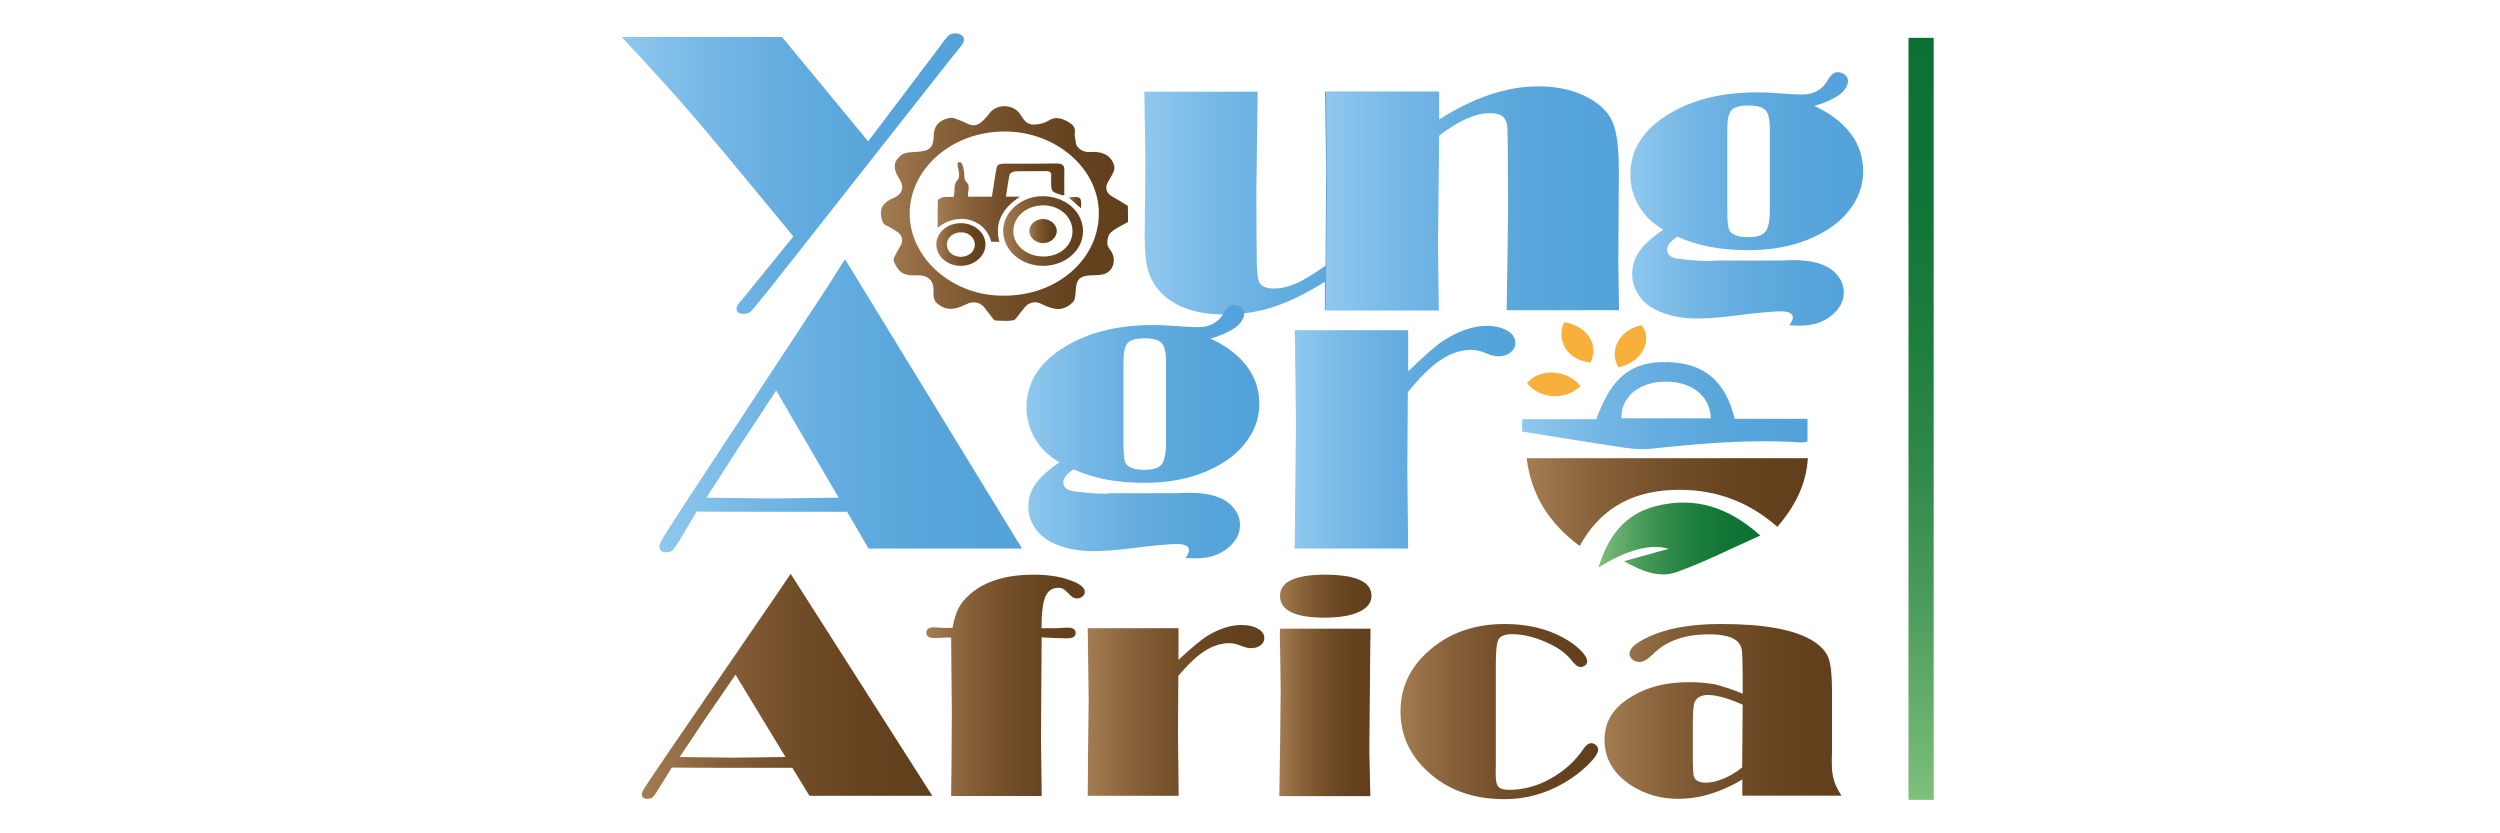 <?xml version="1.0" encoding="utf-8"?>
<!-- Generator: Adobe Illustrator 24.0.0, SVG Export Plug-In . SVG Version: 6.00 Build 0)  -->
<svg version="1.1" id="Calque_1" xmlns="http://www.w3.org/2000/svg" xmlns:xlink="http://www.w3.org/1999/xlink" x="0px" y="0px"
	 viewBox="0 0 150 50" style="enable-background:new 0 0 150 50;" xml:space="preserve">
<style type="text/css">
	.st0{fill:url(#SVGID_1_);}
	.st1{fill:url(#SVGID_2_);}
	.st2{fill:url(#SVGID_3_);}
	.st3{fill:url(#SVGID_4_);}
	.st4{fill:url(#SVGID_5_);}
	.st5{fill:url(#SVGID_6_);}
	.st6{fill:url(#SVGID_7_);}
	.st7{fill:url(#SVGID_8_);}
	.st8{fill:url(#SVGID_9_);}
	.st9{fill:url(#SVGID_10_);}
	.st10{fill:url(#SVGID_11_);}
	.st11{fill:url(#SVGID_12_);}
	.st12{fill:url(#SVGID_13_);}
	.st13{fill:url(#SVGID_14_);}
	.st14{fill:url(#SVGID_15_);}
	.st15{fill:url(#SVGID_16_);}
	.st16{fill:url(#SVGID_17_);}
	.st17{fill:url(#SVGID_18_);}
	.st18{fill:url(#SVGID_19_);}
	.st19{fill:url(#SVGID_20_);}
	.st20{fill:url(#SVGID_21_);}
	.st21{fill:url(#SVGID_22_);}
	.st22{fill:#F8AF3C;}
	.st23{fill:url(#SVGID_23_);}
</style>
<g>
	<linearGradient id="SVGID_1_" gradientUnits="userSpaceOnUse" x1="37.299" y1="10.415" x2="57.839" y2="10.415">
		<stop  offset="0" style="stop-color:#90C8EE"/>
		<stop  offset="0.23" style="stop-color:#77B9E6"/>
		<stop  offset="0.488" style="stop-color:#63ACDF"/>
		<stop  offset="0.745" style="stop-color:#57A5DB"/>
		<stop  offset="1" style="stop-color:#53A2DA"/>
	</linearGradient>
	<path class="st0" d="M52.09,8.48l4.22-5.58c0.29-0.41,0.48-0.66,0.59-0.75C57,2.05,57.14,2,57.31,2c0.15,0,0.28,0.04,0.38,0.11
		c0.1,0.07,0.15,0.16,0.15,0.26c0,0.1-0.05,0.23-0.16,0.37c-0.07,0.1-0.16,0.22-0.27,0.34L56.99,3.6L46.19,17.31l-0.44,0.54
		c-0.38,0.48-0.62,0.76-0.72,0.85c-0.1,0.09-0.24,0.13-0.42,0.13c-0.28,0-0.42-0.11-0.42-0.33c0-0.12,0.13-0.32,0.39-0.59l3.02-3.72
		l-0.37-0.46c-2.69-3.27-4.59-5.55-5.7-6.84c-1.11-1.29-2.52-2.84-4.23-4.67h9.62L52.09,8.48z"/>
	<linearGradient id="SVGID_2_" gradientUnits="userSpaceOnUse" x1="68.662" y1="12.185" x2="86.295" y2="12.185">
		<stop  offset="0" style="stop-color:#90C8EE"/>
		<stop  offset="0.23" style="stop-color:#77B9E6"/>
		<stop  offset="0.488" style="stop-color:#63ACDF"/>
		<stop  offset="0.745" style="stop-color:#57A5DB"/>
		<stop  offset="1" style="stop-color:#53A2DA"/>
	</linearGradient>
	<path class="st1" d="M86.29,5.5l-0.04,9.43l0.04,3.67h-6.8v-1.69c-1.12,0.7-2.15,1.2-3.07,1.5s-1.89,0.46-2.9,0.46
		c-1.85,0-3.19-0.5-4.02-1.49c-0.31-0.37-0.52-0.79-0.64-1.25c-0.12-0.47-0.18-1.13-0.18-2l0.03-2.81l0.01-1.87L68.66,5.5h6.8
		l-0.08,6.02l0.01,2.28l0.01,1.54c0,0.92,0.06,1.47,0.19,1.66c0.15,0.21,0.43,0.31,0.85,0.31c0.42,0,0.87-0.1,1.32-0.3
		c0.46-0.2,1.05-0.56,1.77-1.07l0.01-1.57l0.03-4.28L79.5,5.87V5.5H86.29z"/>
	<linearGradient id="SVGID_3_" gradientUnits="userSpaceOnUse" x1="79.555" y1="11.891" x2="97.148" y2="11.891">
		<stop  offset="0" style="stop-color:#90C8EE"/>
		<stop  offset="0.23" style="stop-color:#77B9E6"/>
		<stop  offset="0.488" style="stop-color:#63ACDF"/>
		<stop  offset="0.745" style="stop-color:#57A5DB"/>
		<stop  offset="1" style="stop-color:#53A2DA"/>
	</linearGradient>
	<path class="st2" d="M86.35,5.5v1.67c1.04-0.66,2.05-1.16,3.04-1.49c0.99-0.33,1.96-0.5,2.89-0.5c1.26,0,2.32,0.26,3.19,0.78
		c0.66,0.39,1.1,0.88,1.32,1.46c0.23,0.58,0.34,1.53,0.34,2.84l-0.03,5.55l0.04,2.8H90.4l0.05-3.33l0.03-2.45l-0.01-3.69
		c-0.01-0.86-0.02-1.37-0.03-1.53c-0.01-0.16-0.06-0.31-0.13-0.44c-0.14-0.26-0.45-0.38-0.92-0.38c-0.43,0-0.9,0.11-1.41,0.34
		c-0.5,0.22-1.05,0.56-1.63,1.01l-0.01,0.49l-0.03,3.37l-0.03,2.58l0.04,3.53l0.01,0.52h-6.78l0.04-4.7l0.04-3.11L79.6,8.11
		l-0.04-2.6H86.35z"/>
	<linearGradient id="SVGID_4_" gradientUnits="userSpaceOnUse" x1="97.815" y1="11.92" x2="111.796" y2="11.92">
		<stop  offset="0" style="stop-color:#90C8EE"/>
		<stop  offset="0.23" style="stop-color:#77B9E6"/>
		<stop  offset="0.488" style="stop-color:#63ACDF"/>
		<stop  offset="0.745" style="stop-color:#57A5DB"/>
		<stop  offset="1" style="stop-color:#53A2DA"/>
	</linearGradient>
	<path class="st3" d="M108.86,6.36c0.76,0.34,1.4,0.78,1.91,1.33c0.68,0.74,1.02,1.6,1.02,2.58c0,0.7-0.19,1.36-0.58,1.98
		c-0.39,0.62-0.93,1.15-1.63,1.57c-1.29,0.79-2.85,1.19-4.67,1.19c-0.84,0-1.62-0.07-2.32-0.2c-0.71-0.14-1.35-0.34-1.94-0.61
		c-0.42,0.26-0.62,0.52-0.62,0.78c0,0.31,0.23,0.5,0.7,0.55c1.02,0.12,1.72,0.16,2.1,0.11l0.08-0.01h3.97l0.2-0.01
		c1.33-0.07,2.28,0.13,2.87,0.6c0.45,0.38,0.68,0.82,0.68,1.32c0,0.42-0.16,0.81-0.48,1.15c-0.53,0.57-1.25,0.85-2.15,0.85
		c-0.17,0-0.38-0.01-0.64-0.02c0.14-0.2,0.21-0.36,0.21-0.47c0-0.25-0.25-0.37-0.74-0.37c-0.42,0-1.31,0.08-2.67,0.25
		c-0.95,0.12-1.73,0.18-2.35,0.18c-0.97,0-1.82-0.19-2.54-0.56c-0.42-0.22-0.74-0.51-0.98-0.89c-0.24-0.38-0.36-0.78-0.36-1.22
		c0-0.5,0.14-0.95,0.43-1.36c0.29-0.41,0.77-0.85,1.44-1.3c-0.63-0.36-1.12-0.83-1.46-1.41c-0.35-0.58-0.52-1.21-0.52-1.89
		c0-1.62,0.9-2.9,2.7-3.86c1.35-0.72,2.98-1.08,4.9-1.08c0.42,0,0.87,0.02,1.33,0.06c0.63,0.05,1.08,0.07,1.37,0.07
		c0.7,0,1.21-0.28,1.53-0.84c0.19-0.34,0.39-0.5,0.6-0.5c0.17,0,0.31,0.05,0.44,0.15c0.12,0.1,0.19,0.22,0.19,0.37
		c0,0.29-0.18,0.57-0.53,0.85C109.97,5.95,109.48,6.18,108.86,6.36z M103.64,7.68v5.07c0,0.61,0.05,0.98,0.16,1.13
		c0.18,0.23,0.54,0.35,1.1,0.35c0.51,0,0.86-0.11,1.03-0.33c0.17-0.22,0.26-0.65,0.26-1.3V7.7c0-0.54-0.09-0.91-0.26-1.09
		c-0.17-0.18-0.51-0.28-1.02-0.28s-0.84,0.09-1.02,0.28C103.73,6.8,103.64,7.15,103.64,7.68z"/>
	<g>
		<linearGradient id="SVGID_5_" gradientUnits="userSpaceOnUse" x1="39.554" y1="24.344" x2="61.316" y2="24.344">
			<stop  offset="0" style="stop-color:#90C8EE"/>
			<stop  offset="0.23" style="stop-color:#77B9E6"/>
			<stop  offset="0.488" style="stop-color:#63ACDF"/>
			<stop  offset="0.745" style="stop-color:#57A5DB"/>
			<stop  offset="1" style="stop-color:#53A2DA"/>
		</linearGradient>
		<path class="st4" d="M50.7,15.55l10.62,17.36h-9.21l-1.28-2.2h-4.45l-3.92-0.01l-0.66-0.01l-0.87,1.47
			c-0.26,0.44-0.44,0.71-0.54,0.82c-0.1,0.11-0.23,0.16-0.38,0.16c-0.3,0-0.45-0.12-0.45-0.36c0-0.1,0.09-0.3,0.26-0.58
			c0.17-0.28,0.78-1.22,1.81-2.8l8.04-12.22L50.7,15.55z M46.57,23.43l-2.32,3.53l-1.86,2.9l3.96,0.05l3.97-0.05L46.57,23.43z"/>
		<linearGradient id="SVGID_6_" gradientUnits="userSpaceOnUse" x1="61.582" y1="25.885" x2="75.563" y2="25.885">
			<stop  offset="0" style="stop-color:#90C8EE"/>
			<stop  offset="0.23" style="stop-color:#77B9E6"/>
			<stop  offset="0.488" style="stop-color:#63ACDF"/>
			<stop  offset="0.745" style="stop-color:#57A5DB"/>
			<stop  offset="1" style="stop-color:#53A2DA"/>
		</linearGradient>
		<path class="st5" d="M72.63,20.32c0.76,0.34,1.4,0.78,1.91,1.33c0.68,0.74,1.02,1.6,1.02,2.58c0,0.7-0.19,1.36-0.58,1.98
			c-0.39,0.62-0.93,1.15-1.63,1.57c-1.29,0.79-2.85,1.19-4.67,1.19c-0.84,0-1.62-0.07-2.32-0.2c-0.71-0.14-1.35-0.34-1.94-0.61
			c-0.42,0.26-0.62,0.52-0.62,0.78c0,0.31,0.23,0.5,0.7,0.55c1.02,0.12,1.72,0.16,2.1,0.11l0.08-0.01h3.97l0.2-0.01
			c1.33-0.07,2.28,0.13,2.87,0.6c0.45,0.38,0.68,0.82,0.68,1.32c0,0.42-0.16,0.81-0.48,1.15c-0.53,0.57-1.25,0.85-2.15,0.85
			c-0.17,0-0.38-0.01-0.64-0.02c0.14-0.2,0.21-0.36,0.21-0.47c0-0.25-0.25-0.37-0.74-0.37c-0.42,0-1.31,0.08-2.67,0.25
			c-0.95,0.12-1.73,0.18-2.35,0.18c-0.97,0-1.82-0.19-2.54-0.56c-0.42-0.22-0.74-0.51-0.98-0.89c-0.24-0.38-0.36-0.78-0.36-1.22
			c0-0.5,0.14-0.95,0.43-1.36c0.29-0.41,0.77-0.85,1.44-1.3c-0.63-0.36-1.12-0.83-1.46-1.41c-0.35-0.58-0.52-1.21-0.52-1.89
			c0-1.62,0.9-2.9,2.7-3.86c1.35-0.72,2.98-1.08,4.9-1.08c0.42,0,0.87,0.02,1.33,0.06c0.63,0.05,1.08,0.07,1.37,0.07
			c0.7,0,1.21-0.28,1.53-0.84c0.19-0.34,0.39-0.5,0.6-0.5c0.17,0,0.31,0.05,0.44,0.15c0.12,0.1,0.19,0.22,0.19,0.37
			c0,0.29-0.18,0.57-0.53,0.85C73.74,19.91,73.25,20.14,72.63,20.32z M67.41,21.64v5.07c0,0.61,0.05,0.98,0.16,1.13
			c0.18,0.23,0.54,0.35,1.1,0.35c0.51,0,0.86-0.11,1.03-0.33c0.17-0.22,0.26-0.65,0.26-1.3v-4.89c0-0.54-0.09-0.91-0.26-1.09
			c-0.17-0.18-0.51-0.28-1.02-0.28s-0.84,0.09-1.02,0.28C67.5,20.76,67.41,21.12,67.41,21.64z"/>
		<linearGradient id="SVGID_7_" gradientUnits="userSpaceOnUse" x1="77.674" y1="26.233" x2="90.912" y2="26.233">
			<stop  offset="0" style="stop-color:#90C8EE"/>
			<stop  offset="0.23" style="stop-color:#77B9E6"/>
			<stop  offset="0.488" style="stop-color:#63ACDF"/>
			<stop  offset="0.745" style="stop-color:#57A5DB"/>
			<stop  offset="1" style="stop-color:#53A2DA"/>
		</linearGradient>
		<path class="st6" d="M84.47,23.53l-0.03,4.61l0.05,4.77h-6.82l0.02-0.66l0.02-2.45l0.05-4.4l-0.06-4.89l-0.02-0.7h6.81v2.47
			c1.02-0.98,1.72-1.59,2.12-1.85c0.92-0.58,1.78-0.88,2.6-0.88c0.49,0,0.9,0.1,1.23,0.29c0.32,0.19,0.48,0.44,0.48,0.73
			c0,0.23-0.1,0.42-0.29,0.58c-0.19,0.15-0.44,0.23-0.73,0.23c-0.19,0-0.39-0.05-0.62-0.14c-0.39-0.17-0.71-0.25-0.97-0.25
			c-0.64,0-1.25,0.2-1.84,0.59C85.87,21.96,85.21,22.62,84.47,23.53z"/>
	</g>
</g>
<g>
	<linearGradient id="SVGID_8_" gradientUnits="userSpaceOnUse" x1="38.512" y1="41.178" x2="55.934" y2="41.178">
		<stop  offset="0" style="stop-color:#A57C52"/>
		<stop  offset="0.019" style="stop-color:#A27A50"/>
		<stop  offset="0.265" style="stop-color:#866039"/>
		<stop  offset="0.511" style="stop-color:#724E29"/>
		<stop  offset="0.757" style="stop-color:#66431F"/>
		<stop  offset="1" style="stop-color:#623F1C"/>
	</linearGradient>
	<path class="st7" d="M47.44,34.43l8.5,13.32h-7.37l-1.03-1.68h-3.56l-3.14-0.01l-0.53-0.01l-0.7,1.13
		c-0.2,0.34-0.35,0.55-0.43,0.63c-0.08,0.08-0.18,0.12-0.31,0.12c-0.24,0-0.36-0.09-0.36-0.28c0-0.08,0.07-0.23,0.21-0.45
		c0.14-0.22,0.62-0.93,1.45-2.15l6.43-9.38L47.44,34.43z M44.13,40.48l-1.86,2.71l-1.49,2.23l3.17,0.04l3.18-0.04L44.13,40.48z"/>
	<linearGradient id="SVGID_9_" gradientUnits="userSpaceOnUse" x1="55.583" y1="41.105" x2="65.086" y2="41.105">
		<stop  offset="0" style="stop-color:#A57C52"/>
		<stop  offset="0.019" style="stop-color:#A27A50"/>
		<stop  offset="0.265" style="stop-color:#866039"/>
		<stop  offset="0.511" style="stop-color:#724E29"/>
		<stop  offset="0.757" style="stop-color:#66431F"/>
		<stop  offset="1" style="stop-color:#623F1C"/>
	</linearGradient>
	<path class="st8" d="M62.5,38.24L62.48,41l-0.02,3.43l0.04,2.96v0.37h-5.43v-0.31l0.02-1.49l0.02-3.23l-0.04-4.21v-0.27h-0.19
		l-0.82,0.03c-0.32,0-0.48-0.11-0.48-0.32c0-0.21,0.15-0.32,0.44-0.32l0.51,0.03h0.62c0.1-0.52,0.22-0.92,0.38-1.21
		c0.15-0.29,0.39-0.57,0.71-0.84c0.89-0.76,2.15-1.14,3.79-1.14c0.81,0,1.52,0.1,2.14,0.32c0.62,0.21,0.92,0.45,0.92,0.72
		c0,0.1-0.05,0.2-0.14,0.27c-0.1,0.08-0.21,0.12-0.33,0.12c-0.14,0-0.28-0.07-0.41-0.2c-0.17-0.18-0.3-0.3-0.39-0.36
		c-0.09-0.06-0.2-0.08-0.33-0.08c-0.36,0-0.62,0.18-0.77,0.54c-0.15,0.36-0.23,0.98-0.23,1.88h0.99c0.04,0,0.13-0.01,0.28-0.02
		c0.12-0.01,0.23-0.01,0.34-0.01c0.29,0,0.44,0.11,0.44,0.33c0,0.21-0.17,0.31-0.52,0.31l-0.78-0.02L62.5,38.24z"/>
	<linearGradient id="SVGID_10_" gradientUnits="userSpaceOnUse" x1="65.256" y1="42.629" x2="75.854" y2="42.629">
		<stop  offset="0" style="stop-color:#A57C52"/>
		<stop  offset="0.019" style="stop-color:#A27A50"/>
		<stop  offset="0.265" style="stop-color:#866039"/>
		<stop  offset="0.511" style="stop-color:#724E29"/>
		<stop  offset="0.757" style="stop-color:#66431F"/>
		<stop  offset="1" style="stop-color:#623F1C"/>
	</linearGradient>
	<path class="st9" d="M70.7,40.55l-0.02,3.54l0.04,3.66h-5.46l0.01-0.51l0.01-1.88l0.04-3.38l-0.05-3.76l-0.01-0.53h5.45v1.9
		c0.81-0.75,1.38-1.22,1.7-1.42c0.74-0.45,1.43-0.67,2.08-0.67c0.4,0,0.72,0.07,0.98,0.22c0.26,0.15,0.39,0.33,0.39,0.56
		c0,0.18-0.08,0.33-0.23,0.44c-0.16,0.12-0.35,0.17-0.58,0.17c-0.15,0-0.31-0.04-0.5-0.11c-0.31-0.13-0.57-0.19-0.77-0.19
		c-0.51,0-1,0.15-1.47,0.45C71.82,39.35,71.29,39.85,70.7,40.55z"/>
	<linearGradient id="SVGID_11_" gradientUnits="userSpaceOnUse" x1="76.757" y1="41.114" x2="82.285" y2="41.114">
		<stop  offset="0" style="stop-color:#A57C52"/>
		<stop  offset="0.019" style="stop-color:#A27A50"/>
		<stop  offset="0.265" style="stop-color:#866039"/>
		<stop  offset="0.511" style="stop-color:#724E29"/>
		<stop  offset="0.757" style="stop-color:#66431F"/>
		<stop  offset="1" style="stop-color:#623F1C"/>
	</linearGradient>
	<path class="st10" d="M82.23,37.7v0.27l-0.02,1.44l-0.02,2.23l-0.03,3.39l0.04,1.91l0.02,0.83h-5.46l0.05-3.39l0.03-2.99
		l-0.02-1.57l-0.03-1.75l0.01-0.35H82.23z M79.48,34.48c1.87,0,2.81,0.42,2.81,1.27c0,0.41-0.25,0.73-0.74,0.96
		c-0.49,0.23-1.19,0.35-2.08,0.35c-1.78,0-2.67-0.44-2.67-1.31C76.8,34.91,77.69,34.49,79.48,34.48z"/>
	<linearGradient id="SVGID_12_" gradientUnits="userSpaceOnUse" x1="84.028" y1="42.702" x2="95.891" y2="42.702">
		<stop  offset="0" style="stop-color:#A57C52"/>
		<stop  offset="0.019" style="stop-color:#A27A50"/>
		<stop  offset="0.265" style="stop-color:#866039"/>
		<stop  offset="0.511" style="stop-color:#724E29"/>
		<stop  offset="0.757" style="stop-color:#66431F"/>
		<stop  offset="1" style="stop-color:#623F1C"/>
	</linearGradient>
	<path class="st11" d="M89.75,39.7v6.15l-0.01,0.59c0,0.38,0.05,0.63,0.16,0.76c0.11,0.13,0.33,0.19,0.66,0.19
		c0.84,0,1.66-0.22,2.47-0.67c0.81-0.45,1.47-1.04,1.98-1.79c0.16-0.23,0.31-0.34,0.46-0.34c0.11,0,0.2,0.04,0.29,0.12
		c0.09,0.08,0.13,0.17,0.13,0.26c0,0.22-0.21,0.53-0.62,0.93c-0.41,0.4-0.89,0.76-1.43,1.08c-1.11,0.64-2.3,0.97-3.57,0.97
		c-1.74,0-3.17-0.47-4.31-1.4c-1.29-1.05-1.93-2.34-1.93-3.86c0-1.57,0.68-2.88,2.04-3.92c1.14-0.88,2.55-1.33,4.22-1.33
		c1.33,0,2.5,0.27,3.5,0.82c0.43,0.23,0.77,0.48,1.04,0.75c0.27,0.27,0.4,0.49,0.4,0.68c0,0.09-0.04,0.17-0.12,0.23
		c-0.08,0.06-0.17,0.1-0.29,0.1c-0.15,0-0.34-0.15-0.56-0.44c-0.33-0.41-0.84-0.77-1.54-1.07c-0.7-0.3-1.36-0.46-1.99-0.46
		c-0.42,0-0.69,0.1-0.81,0.3C89.81,38.56,89.75,39.01,89.75,39.7z"/>
	<linearGradient id="SVGID_13_" gradientUnits="userSpaceOnUse" x1="96.295" y1="42.702" x2="110.507" y2="42.702">
		<stop  offset="0" style="stop-color:#A57C52"/>
		<stop  offset="0.019" style="stop-color:#A27A50"/>
		<stop  offset="0.265" style="stop-color:#866039"/>
		<stop  offset="0.511" style="stop-color:#724E29"/>
		<stop  offset="0.757" style="stop-color:#66431F"/>
		<stop  offset="1" style="stop-color:#623F1C"/>
	</linearGradient>
	<path class="st12" d="M104.56,41.62V40.5c-0.01-0.78-0.02-1.26-0.04-1.44c-0.02-0.18-0.09-0.34-0.19-0.48
		c-0.26-0.34-0.85-0.52-1.79-0.52c-1.45,0-2.57,0.39-3.35,1.18c-0.32,0.32-0.59,0.48-0.81,0.48c-0.16,0-0.31-0.05-0.43-0.15
		c-0.12-0.1-0.18-0.21-0.18-0.34c0-0.39,0.53-0.79,1.58-1.2c1.01-0.39,2.31-0.59,3.9-0.59c2.62,0,4.47,0.34,5.55,1.03
		c0.47,0.3,0.77,0.64,0.91,1.01c0.14,0.37,0.21,1.03,0.21,1.98v3.66c-0.03,0.68-0.01,1.18,0.07,1.52c0.07,0.34,0.24,0.71,0.5,1.1
		h-5.95v-0.97c-0.65,0.39-1.3,0.68-1.94,0.87c-0.64,0.2-1.27,0.29-1.9,0.29c-1.06,0-1.99-0.27-2.82-0.8
		c-1.07-0.7-1.61-1.61-1.61-2.73c0-0.99,0.43-1.79,1.3-2.39c1.01-0.72,2.26-1.08,3.75-1.08c0.61,0,1.15,0.05,1.62,0.14
		C103.43,41.2,103.96,41.37,104.56,41.62z M104.56,42.28c-0.89-0.39-1.58-0.58-2.07-0.58c-0.41,0-0.68,0.14-0.81,0.42
		c-0.07,0.15-0.11,0.6-0.11,1.34v2.2c0.01,0.49,0.02,0.78,0.05,0.88c0.07,0.28,0.31,0.42,0.72,0.42c0.33,0,0.69-0.08,1.09-0.25
		c0.4-0.17,0.77-0.39,1.1-0.67L104.56,42.28z"/>
</g>
<g>
	<linearGradient id="SVGID_14_" gradientUnits="userSpaceOnUse" x1="52.852" y1="12.807" x2="67.68" y2="12.807">
		<stop  offset="0" style="stop-color:#A57C52"/>
		<stop  offset="0.019" style="stop-color:#A27A50"/>
		<stop  offset="0.265" style="stop-color:#866039"/>
		<stop  offset="0.511" style="stop-color:#724E29"/>
		<stop  offset="0.757" style="stop-color:#66431F"/>
		<stop  offset="1" style="stop-color:#623F1C"/>
	</linearGradient>
	<path class="st13" d="M67.68,13.32c-0.35,0.2-0.74,0.37-1.03,0.63c-0.17,0.15-0.22,0.45-0.21,0.68c0,0.17,0.17,0.34,0.27,0.51
		c0.24,0.44,0.12,1.03-0.35,1.26c-0.25,0.12-0.6,0.11-0.91,0.12c-0.6,0.02-0.85,0.22-0.89,0.74c-0.02,0.24-0.03,0.48-0.09,0.71
		c-0.02,0.1-0.13,0.19-0.22,0.27c-0.6,0.52-1.2,0.27-1.8-0.02c-0.35-0.17-0.74-0.07-0.97,0.23c-0.1,0.13-0.2,0.25-0.31,0.38
		c-0.12,0.14-0.23,0.37-0.38,0.39c-0.34,0.06-0.71,0.03-1.06,0.01c-0.08,0-0.16-0.12-0.22-0.2c-0.16-0.2-0.32-0.42-0.48-0.62
		c-0.21-0.25-0.61-0.34-0.92-0.21c-0.15,0.06-0.29,0.13-0.44,0.19c-0.58,0.24-1.05,0.18-1.49-0.23c-0.08-0.08-0.13-0.21-0.15-0.32
		c-0.03-0.15-0.02-0.31-0.02-0.46c0-0.54-0.32-0.89-1.01-0.86c-0.79,0.03-1.07-0.16-1.36-0.81c-0.04-0.08-0.02-0.2,0.02-0.29
		c0.12-0.25,0.27-0.49,0.4-0.73c0.15-0.31,0.05-0.61-0.26-0.8c-0.18-0.11-0.35-0.24-0.54-0.32c-0.31-0.12-0.35-0.32-0.39-0.59
		c-0.09-0.55,0.18-0.87,0.72-1.09c0.6-0.25,0.67-0.72,0.37-1.15c-0.04-0.06-0.07-0.13-0.11-0.19c-0.27-0.51-0.23-0.91,0.25-1.26
		c0.19-0.14,0.53-0.16,0.81-0.17c0.87-0.05,1.1-0.23,1.11-0.99c0.01-0.57,0.35-0.96,0.99-1.06c0.18-0.03,0.4,0.09,0.6,0.16
		c0.37,0.12,0.71,0.44,1.12,0.2c0.27-0.16,0.47-0.42,0.66-0.66c0.42-0.53,1.31-0.53,1.75-0.01c0.23,0.26,0.32,0.66,0.79,0.71
		c0.17,0.02,0.35-0.01,0.52-0.05c0.16-0.04,0.32-0.09,0.44-0.17c0.41-0.27,0.77-0.17,1.16,0.04c0.29,0.16,0.48,0.32,0.44,0.65
		c-0.02,0.22,0.03,0.45,0.07,0.67c0.04,0.27,0.43,0.54,0.81,0.51c0.71-0.05,1.23,0.13,1.46,0.75c0.04,0.12,0.05,0.27,0,0.39
		c-0.09,0.23-0.23,0.45-0.36,0.68c-0.19,0.33-0.09,0.65,0.26,0.85c0.32,0.18,0.63,0.37,0.94,0.56
		C67.68,12.65,67.68,12.98,67.68,13.32z M60.26,17.74c3.17,0,5.67-2.18,5.67-4.94c0-2.67-2.52-4.86-5.54-4.91
		c-3.26-0.05-5.81,2.24-5.81,4.93C54.58,15.49,57.16,17.79,60.26,17.74z"/>
	<linearGradient id="SVGID_15_" gradientUnits="userSpaceOnUse" x1="56.261" y1="12.114" x2="63.848" y2="12.114">
		<stop  offset="0" style="stop-color:#A57C52"/>
		<stop  offset="0.019" style="stop-color:#A27A50"/>
		<stop  offset="0.265" style="stop-color:#866039"/>
		<stop  offset="0.511" style="stop-color:#724E29"/>
		<stop  offset="0.757" style="stop-color:#66431F"/>
		<stop  offset="1" style="stop-color:#623F1C"/>
	</linearGradient>
	<path class="st14" d="M59.96,14.51c-0.19,0-0.33,0-0.48,0c-0.37-1.4-2.02-1.82-3.22-0.85c0-0.58-0.01-1.1,0.01-1.62
		c0-0.08,0.2-0.18,0.32-0.21c0.19-0.03,0.4-0.01,0.63-0.01c0.01-0.08,0.01-0.14,0.03-0.19c0.05-0.28-0.05-0.55,0.21-0.84
		c0.18-0.2,0.03-0.63-0.02-0.96c0.08-0.14,0.22-0.16,0.3,0.05c0.05,0.13,0.07,0.27,0.1,0.41c0.05,0.23-0.06,0.46,0.2,0.7
		c0.16,0.14,0.03,0.52,0.03,0.81c0.5,0,0.95,0,1.44,0c0.08-0.47,0.16-0.95,0.23-1.43c0.08-0.53,0.1-0.55,0.71-0.55
		c0.97,0,1.94,0.01,2.91-0.01c0.35-0.01,0.51,0.09,0.5,0.4c-0.01,0.5,0,0.99,0,1.49c-0.05,0.01-0.08,0.02-0.1,0.02
		c-0.69-0.21-0.69-0.21-0.69-0.85c0-0.11-0.01-0.21,0-0.32c0.03-0.22-0.09-0.29-0.34-0.28c-0.6,0.01-1.2-0.01-1.81,0.01
		c-0.12,0-0.32,0.11-0.34,0.19c-0.1,0.43-0.15,0.87-0.22,1.33c0.26,0,0.48,0,0.84,0C60.11,12.52,59.67,13.38,59.96,14.51z"/>
	<linearGradient id="SVGID_16_" gradientUnits="userSpaceOnUse" x1="60.18" y1="13.863" x2="64.976" y2="13.863">
		<stop  offset="0" style="stop-color:#A57C52"/>
		<stop  offset="0.019" style="stop-color:#A27A50"/>
		<stop  offset="0.265" style="stop-color:#866039"/>
		<stop  offset="0.511" style="stop-color:#724E29"/>
		<stop  offset="0.757" style="stop-color:#66431F"/>
		<stop  offset="1" style="stop-color:#623F1C"/>
	</linearGradient>
	<path class="st15" d="M64.98,13.88c0,1.15-1.07,2.07-2.4,2.07c-1.32,0-2.38-0.92-2.39-2.09c-0.01-1.13,1.1-2.11,2.39-2.09
		C63.94,11.79,64.98,12.7,64.98,13.88z M64.35,13.88c0-0.87-0.76-1.55-1.74-1.56c-1.02,0-1.8,0.67-1.81,1.54
		c-0.01,0.84,0.78,1.52,1.78,1.53C63.57,15.41,64.35,14.74,64.35,13.88z"/>
	<linearGradient id="SVGID_17_" gradientUnits="userSpaceOnUse" x1="56.179" y1="14.672" x2="59.131" y2="14.672">
		<stop  offset="0" style="stop-color:#A57C52"/>
		<stop  offset="0.019" style="stop-color:#A27A50"/>
		<stop  offset="0.265" style="stop-color:#866039"/>
		<stop  offset="0.511" style="stop-color:#724E29"/>
		<stop  offset="0.757" style="stop-color:#66431F"/>
		<stop  offset="1" style="stop-color:#623F1C"/>
	</linearGradient>
	<path class="st16" d="M56.18,14.66c0-0.71,0.67-1.28,1.49-1.27c0.8,0.01,1.45,0.57,1.46,1.27c0.01,0.71-0.7,1.31-1.52,1.29
		C56.82,15.94,56.17,15.36,56.18,14.66z M58.49,14.69c0.01-0.41-0.35-0.74-0.8-0.75c-0.49-0.01-0.87,0.3-0.88,0.72
		c-0.01,0.43,0.36,0.75,0.85,0.75C58.13,15.4,58.48,15.1,58.49,14.69z"/>
	<linearGradient id="SVGID_18_" gradientUnits="userSpaceOnUse" x1="64.126" y1="12.161" x2="64.877" y2="12.161">
		<stop  offset="0" style="stop-color:#A57C52"/>
		<stop  offset="0.019" style="stop-color:#A27A50"/>
		<stop  offset="0.265" style="stop-color:#866039"/>
		<stop  offset="0.511" style="stop-color:#724E29"/>
		<stop  offset="0.757" style="stop-color:#66431F"/>
		<stop  offset="1" style="stop-color:#623F1C"/>
	</linearGradient>
	<path class="st17" d="M64.86,12.5c-0.26-0.23-0.5-0.44-0.74-0.65C64.84,11.76,64.91,11.82,64.86,12.5z"/>
	<linearGradient id="SVGID_19_" gradientUnits="userSpaceOnUse" x1="61.753" y1="13.863" x2="63.408" y2="13.863">
		<stop  offset="0" style="stop-color:#A57C52"/>
		<stop  offset="0.019" style="stop-color:#A27A50"/>
		<stop  offset="0.265" style="stop-color:#866039"/>
		<stop  offset="0.511" style="stop-color:#724E29"/>
		<stop  offset="0.757" style="stop-color:#66431F"/>
		<stop  offset="1" style="stop-color:#623F1C"/>
	</linearGradient>
	<path class="st18" d="M63.41,13.85c0,0.4-0.37,0.73-0.82,0.74c-0.45,0-0.83-0.34-0.83-0.73c0-0.39,0.37-0.71,0.8-0.72
		C63.01,13.13,63.4,13.46,63.41,13.85z"/>
</g>
<linearGradient id="SVGID_20_" gradientUnits="userSpaceOnUse" x1="91.6" y1="30.131" x2="108.469" y2="30.131">
	<stop  offset="0" style="stop-color:#A57C52"/>
	<stop  offset="0.019" style="stop-color:#A27A50"/>
	<stop  offset="0.265" style="stop-color:#866039"/>
	<stop  offset="0.511" style="stop-color:#724E29"/>
	<stop  offset="0.757" style="stop-color:#66431F"/>
	<stop  offset="1" style="stop-color:#623F1C"/>
</linearGradient>
<path class="st19" d="M94.78,32.76c-1.9-1.41-2.92-3.13-3.18-5.27c5.63,0,11.21,0,16.87,0c-0.09,1.55-0.75,2.87-1.83,4.12
	c-1.77-1.56-3.86-2.32-6.32-2.21C97.74,29.51,95.94,30.65,94.78,32.76z"/>
<linearGradient id="SVGID_21_" gradientUnits="userSpaceOnUse" x1="91.337" y1="24.34" x2="108.451" y2="24.34">
	<stop  offset="0" style="stop-color:#90C8EE"/>
	<stop  offset="0.23" style="stop-color:#77B9E6"/>
	<stop  offset="0.488" style="stop-color:#63ACDF"/>
	<stop  offset="0.745" style="stop-color:#57A5DB"/>
	<stop  offset="1" style="stop-color:#53A2DA"/>
</linearGradient>
<path class="st20" d="M104.08,25.13c1.46,0,2.89,0,4.37,0c0,0.47,0,0.89,0,1.36c-0.11,0.02-0.25,0.07-0.38,0.06
	c-3.05-0.21-6.07,0.06-9.09,0.38c-0.59,0.06-1.21-0.02-1.8-0.11c-1.94-0.29-3.87-0.61-5.85-0.93c0-0.22,0-0.45,0-0.74
	c1.48,0,2.98,0,4.45,0c0.93-2.58,2.13-3.5,4.36-3.42C102.27,21.81,103.54,22.88,104.08,25.13z M97.29,25.1c1.79,0,3.57,0,5.36,0
	c-0.04-1.38-1.2-2.26-2.86-2.2C98.28,22.96,97.24,23.86,97.29,25.1z"/>
<linearGradient id="SVGID_22_" gradientUnits="userSpaceOnUse" x1="95.908" y1="32.309" x2="105.619" y2="32.309">
	<stop  offset="0" style="stop-color:#7FBF7C"/>
	<stop  offset="0.068" style="stop-color:#70B572"/>
	<stop  offset="0.255" style="stop-color:#4C9C5B"/>
	<stop  offset="0.442" style="stop-color:#2F8949"/>
	<stop  offset="0.629" style="stop-color:#1B7C3C"/>
	<stop  offset="0.815" style="stop-color:#0F7435"/>
	<stop  offset="1" style="stop-color:#0B7132"/>
</linearGradient>
<path class="st21" d="M95.91,34.05c0.58-1.88,1.58-3.22,3.47-3.69c2.33-0.58,4.33,0.07,6.24,1.77c-1.75,0.78-3.34,1.59-5.01,2.19
	c-1.02,0.37-2.05-0.01-3.17-0.65c1.01-0.28,1.84-0.51,2.68-0.74C99.06,32.61,97.64,32.97,95.91,34.05z"/>
<path class="st22" d="M94.83,23.16c-0.91,0.88-2.42,0.8-3.21-0.17C92.35,22.07,94.03,22.16,94.83,23.16z"/>
<path class="st22" d="M97.1,22.04c-0.6-1.04,0.09-2.28,1.41-2.53C99.2,20.46,98.47,21.76,97.1,22.04z"/>
<path class="st22" d="M93.85,19.33c1.4,0.24,2.1,1.34,1.58,2.42C94.1,21.64,93.33,20.47,93.85,19.33z"/>
<linearGradient id="SVGID_23_" gradientUnits="userSpaceOnUse" x1="115.267" y1="47.995" x2="115.267" y2="2.271">
	<stop  offset="0" style="stop-color:#7FBF7C"/>
	<stop  offset="0.068" style="stop-color:#70B572"/>
	<stop  offset="0.255" style="stop-color:#4C9C5B"/>
	<stop  offset="0.442" style="stop-color:#2F8949"/>
	<stop  offset="0.629" style="stop-color:#1B7C3C"/>
	<stop  offset="0.815" style="stop-color:#0F7435"/>
	<stop  offset="1" style="stop-color:#0B7132"/>
</linearGradient>
<rect x="114.51" y="2.27" class="st23" width="1.51" height="45.72"/>
</svg>
